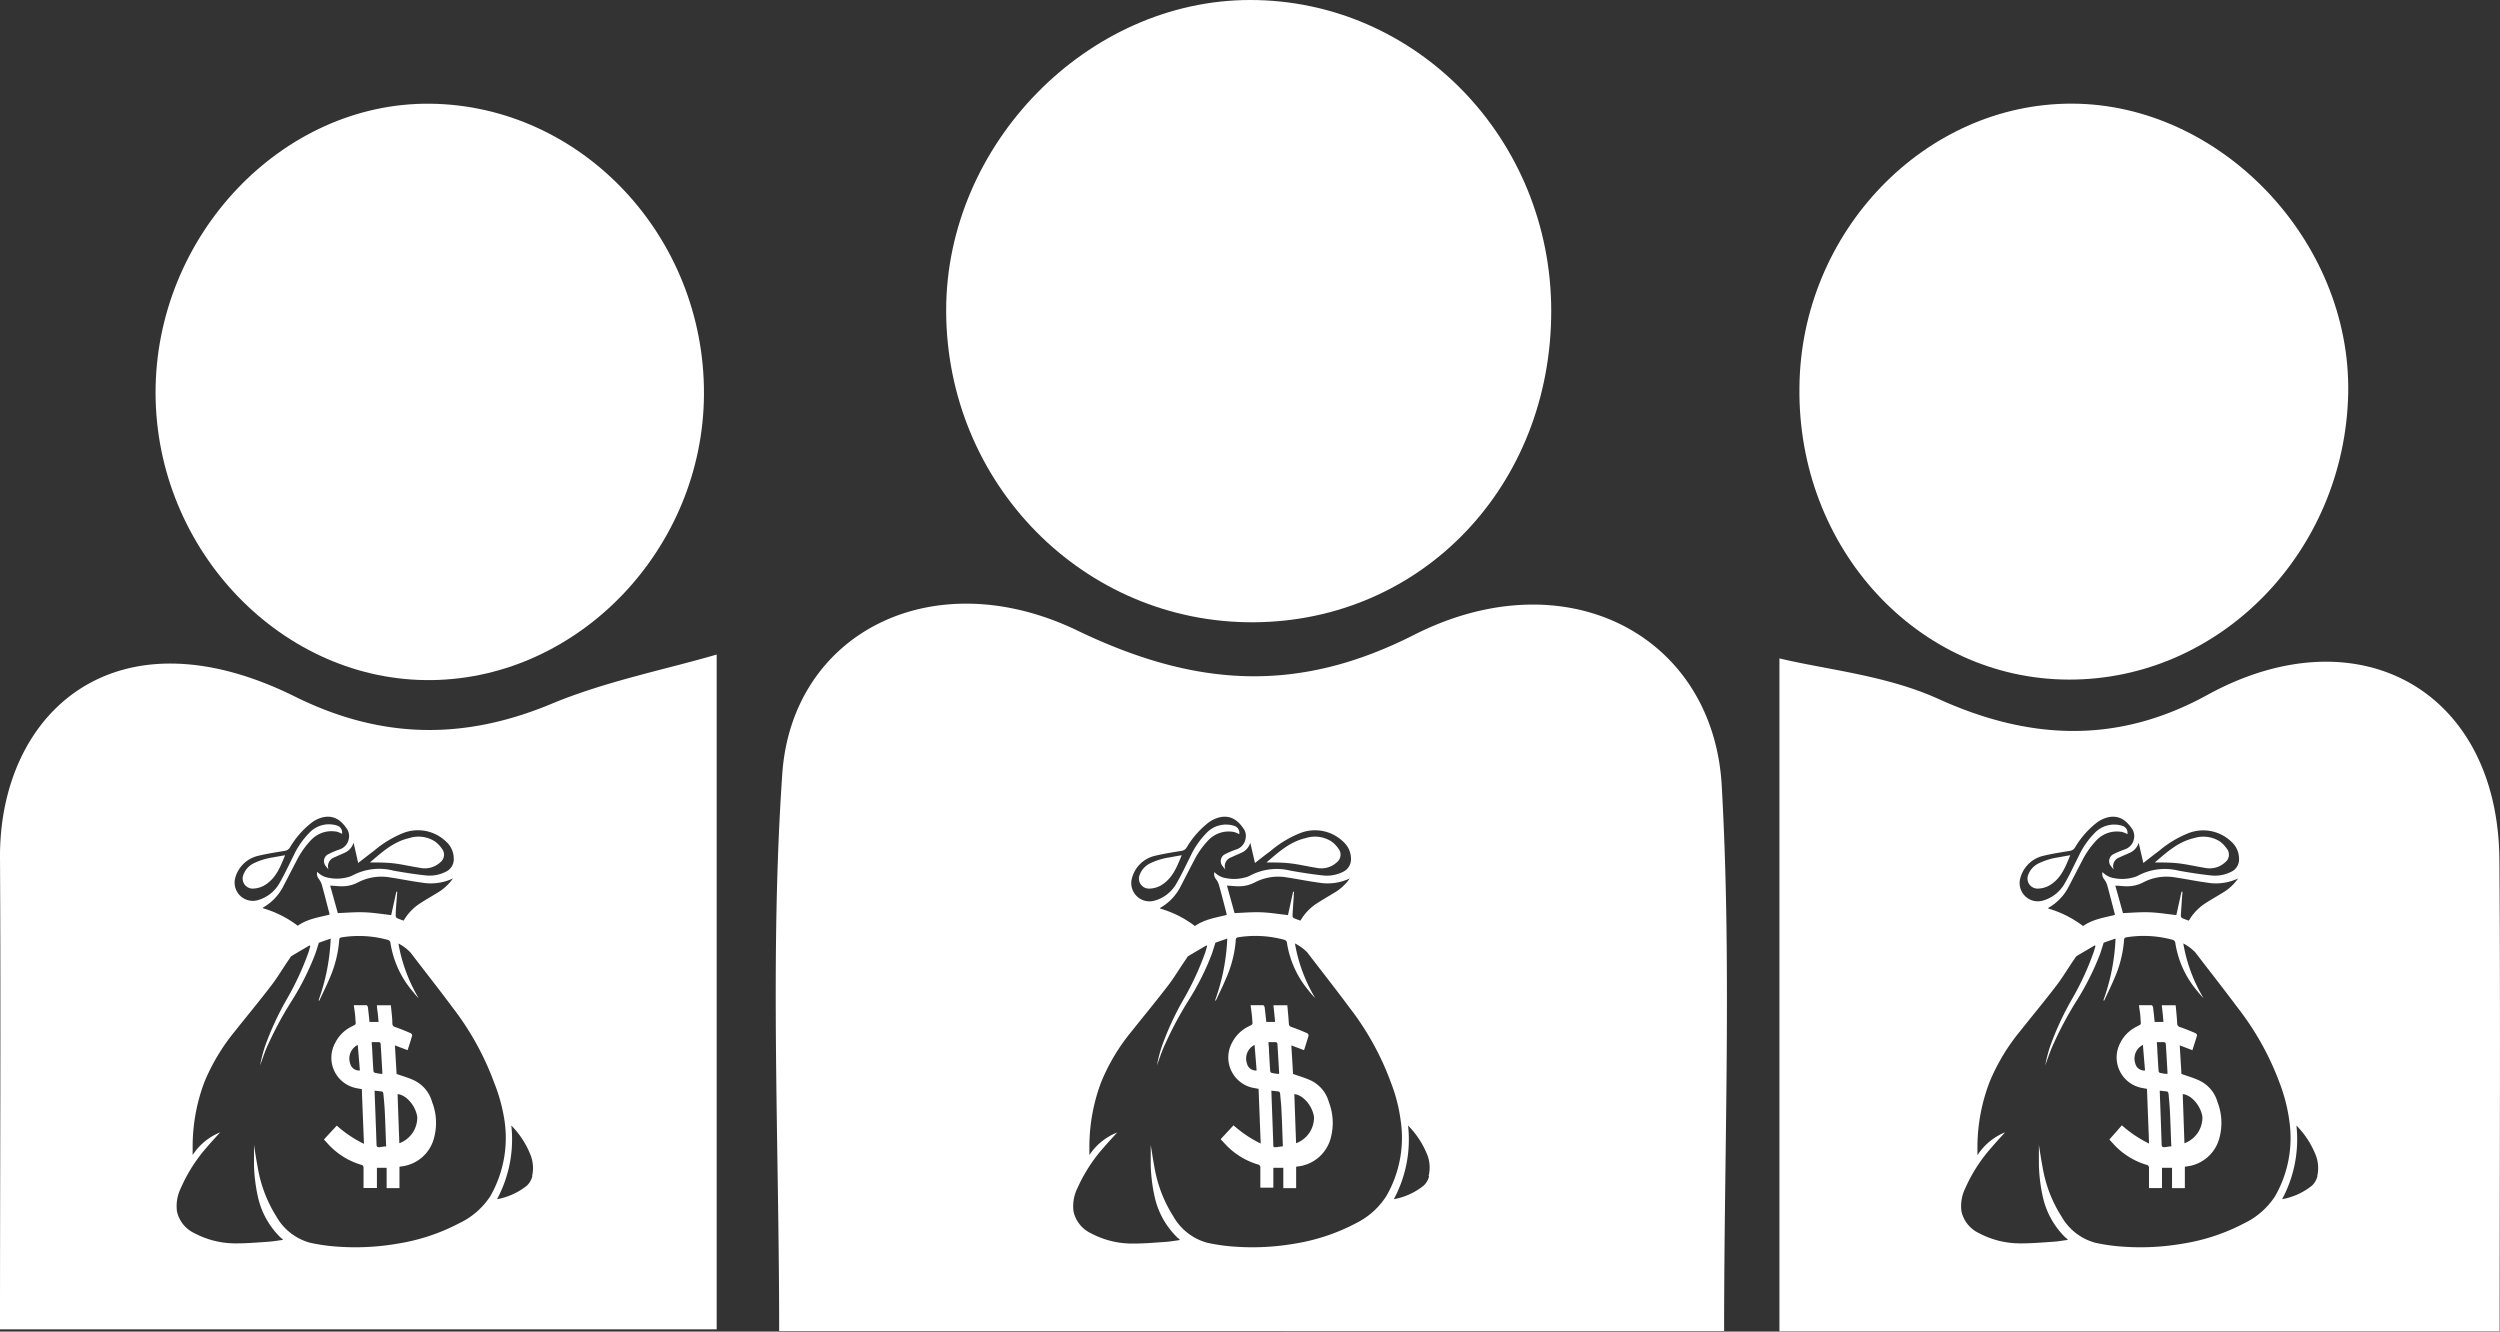 <svg xmlns="http://www.w3.org/2000/svg" viewBox="0 0 411.24 219.04">
  <rect x="0" y="0" width="411.24" height="219.04" fill="#333333" stroke="none"/>
  <defs>
    <style>
      .cls-1 {
        fill: #fff;
      }
    </style>
  </defs>
  <g id="Layer_2" data-name="Layer 2">
    <g id="Layer_1-2" data-name="Layer 1">
      <g>
        <path class="cls-1" d="M232.57,104.45c-19.2,9.74-36,8.57-55.31-.71-23.85-11.51-47,.42-48.58,23.59-2.07,30.19-.51,60.63-.51,91.62H283.61c0-30.61,1.27-60.24-.39-89.7C281.83,104.53,257.66,91.71,232.57,104.45Zm-46.34,39.91a5.08,5.08,0,0,1,3.79-3.59c1.41-.34,2.85-.56,4.29-.8a1.18,1.18,0,0,0,.9-.58,14.6,14.6,0,0,1,3.36-3.9,5,5,0,0,1,2.37-1.11c1.73-.23,2.8.71,3.67,2a2.05,2.05,0,0,1,.29,1.52,2.23,2.23,0,0,1-1.53,1.83,13.5,13.5,0,0,0-1.79.75,1.27,1.27,0,0,0-.46,2,5.47,5.47,0,0,0,.44.54,1.54,1.54,0,0,1,1-2c.51-.26,1.05-.46,1.57-.71a2.62,2.62,0,0,0,1.54-1.69c.25,1.1.5,2.19.77,3.34.87-.69,1.73-1.36,2.59-2a17.46,17.46,0,0,1,4.9-2.94,6.66,6.66,0,0,1,7,1.41,3.76,3.76,0,0,1,1.3,2.76,2.29,2.29,0,0,1-1.36,2.25,5.85,5.85,0,0,1-3.31.56c-1.77-.19-3.53-.47-5.28-.78a9.34,9.34,0,0,0-6.68.83,3.58,3.58,0,0,1-.92.32,6.62,6.62,0,0,1-3,.08,3.27,3.27,0,0,1-1.92-1,1.33,1.33,0,0,0,.3,1.21,3.11,3.11,0,0,1,.45.89c.44,1.58.85,3.18,1.26,4.77a.6.6,0,0,1,0,.19c-1.77.44-3.61.7-5.21,1.82a17.37,17.37,0,0,0-5.73-2.88s0-.09,0-.1a8.4,8.4,0,0,0,3.45-3.68c.72-1.37,1.41-2.75,2.14-4.12a14,14,0,0,1,2.36-3.35,4.62,4.62,0,0,1,4.2-1.34,3.81,3.81,0,0,1,.87.36,1.2,1.2,0,0,0-.86-1.38,4.41,4.41,0,0,0-4.57,1.23,13.56,13.56,0,0,0-2.57,3.73c-.75,1.49-1.44,3-2.28,4.44a5.92,5.92,0,0,1-3.8,2.95A3,3,0,0,1,186.23,144.36Zm26.48,2.32c-.28,1.3-.57,2.59-.84,3.85-1.44-.16-2.89-.4-4.35-.46s-2.91.07-4.44.13l-1.25-4.51c.65,0,1.31.11,2,.1a5.67,5.67,0,0,0,2.63-.66,8.25,8.25,0,0,1,5.28-.79c1.71.26,3.41.61,5.13.84a8.55,8.55,0,0,0,5.16-.68,8,8,0,0,1-2.66,2.42c-.89.55-1.79,1.06-2.67,1.63a8.37,8.37,0,0,0-2.78,2.89c-.38-.14-.76-.25-1.11-.42a.49.49,0,0,1-.2-.4c.06-1.07.14-2.15.21-3.22,0-.23,0-.47.05-.7Zm10.37,54.52A32.69,32.69,0,0,1,213,204.57a40.82,40.82,0,0,1-9.87.5,30.07,30.07,0,0,1-4.54-.64,9.15,9.15,0,0,1-5.58-4.34A22,22,0,0,1,189.9,192c-.25-1.36-.45-2.72-.61-3.66,0,.8,0,2,0,3.26a27.3,27.3,0,0,0,.71,5.55,13.42,13.42,0,0,0,3.72,6.47,1.9,1.9,0,0,0,.33.22L194,204c-.76.1-1.52.24-2.29.29-1.78.12-3.56.28-5.34.27a14.39,14.39,0,0,1-6.89-1.68,5.21,5.21,0,0,1-2.89-3.6,6.7,6.7,0,0,1,.64-3.83,26.08,26.08,0,0,1,4.32-6.69c.72-.84,1.48-1.65,2.22-2.47A9.76,9.76,0,0,0,179.2,190c0-.62,0-1.11,0-1.6A30.15,30.15,0,0,1,181.14,178a32.46,32.46,0,0,1,5-8.34c2-2.52,4.06-5,6-7.54,1.1-1.43,2-3,3.06-4.49.08-.12.14-.28.26-.35,1-.6,2-1.18,3-1.77l.11.11c-.1.32-.19.65-.29,1a46.84,46.84,0,0,1-3.52,7.65,47.33,47.33,0,0,0-3.71,8.05,24.63,24.63,0,0,0-.74,2.93c.33-.9.64-1.81,1-2.71a61.14,61.14,0,0,1,4.17-7.93,43.13,43.13,0,0,0,3.86-7.68c.18-.53.34-1.07.51-1.6,0-.1.09-.26.17-.29.6-.22,1.21-.42,1.86-.65a33.73,33.73,0,0,1-2,10.16l.12.05c.55-1.2,1.14-2.37,1.65-3.59a19.06,19.06,0,0,0,1.63-6.38c0-.38.22-.43.53-.47a17.93,17.93,0,0,1,7.36.41.61.61,0,0,1,.54.6,16.11,16.11,0,0,0,3.64,7.88q.45.58,1,1.14a26.32,26.32,0,0,1-3.34-9,7.38,7.38,0,0,1,2.05,1.5c2.29,3,4.66,6,6.93,9.06a46,46,0,0,1,6.83,12.37,26.9,26.9,0,0,1,1.59,6.23,19.19,19.19,0,0,1-2.34,12.36A12.43,12.43,0,0,1,223.08,201.2Zm12-7.74a3,3,0,0,1-.91,1.58,10.85,10.85,0,0,1-4.89,2.22,20.7,20.7,0,0,0,2.34-12.12,14.4,14.4,0,0,1,3.25,5.06A5.83,5.83,0,0,1,235,193.46Z"/>
        <path class="cls-1" d="M216.47,142.74a3.77,3.77,0,0,0,3.45-.91,1.59,1.59,0,0,0,.25-2.23,4.83,4.83,0,0,0-1.13-1.17,5,5,0,0,0-4.28-.56c-2.62.6-4.52,2.37-6.43,4,1.29,0,2.62,0,3.93.15S215.06,142.52,216.47,142.74Z"/>
        <path class="cls-1" d="M215.47,177.66c-.87-.39-1.79-.65-2.77-1-.08-1.48-.18-3.07-.28-4.7l2.09.79c.27-.85.53-1.63.75-2.42,0-.1-.11-.32-.23-.37-.83-.36-1.67-.71-2.53-1-.32-.11-.47-.23-.49-.6-.06-1-.16-2-.25-3h-2.29c.05.48.11.94.15,1.39s.09.89.13,1.35H208.3c-.09-.81-.16-1.6-.27-2.39,0-.13-.16-.36-.25-.36-.67,0-1.35,0-2.06,0,.09.78.22,1.5.26,2.23.05,1.11.23.82-.74,1.34a6,6,0,0,0-2.57,2.59,5.1,5.1,0,0,0,3.48,7.44l.88.16c.12,3,.23,5.95.35,9a19.58,19.58,0,0,1-4.47-3l-2.1,2.26a.75.75,0,0,0,.07.12l.43.45a12,12,0,0,0,5.78,3.66.53.53,0,0,1,.23.38c0,.8,0,1.59,0,2.39v1h2.14V192.1h1.64v3.34h2.11v-3.5a.54.54,0,0,1,.16-.05,6.32,6.32,0,0,0,5.56-4.8,9.55,9.55,0,0,0-.34-5.81A5.58,5.58,0,0,0,215.47,177.66Zm-10.35-2.72a2.51,2.51,0,0,1,1.25-3.06c.12,1.44.23,2.83.34,4.21A1.49,1.49,0,0,1,205.12,174.94Zm3.82,1.25c-.07-1.06-.13-2.12-.19-3.18,0-.5-.06-1-.1-1.58.44,0,.84,0,1.23,0a.36.36,0,0,1,.25.23c.1,1.63.19,3.26.29,4.89,0,0,0,.05-.06.1-.39,0-.8-.09-1.21-.17A.4.4,0,0,1,208.94,176.19Zm2.1,12.39c-.4,0-.79.11-1.18.13s-.4-.07-.41-.39c-.09-2.91-.21-5.82-.31-8.74a1.29,1.29,0,0,1,0-.17c.4.05.82.07,1.23.15.08,0,.19.2.2.32.09.94.19,1.87.23,2.82.09,1.88.15,3.76.22,5.65A1,1,0,0,1,211,188.58Zm2.16-.52c-.1-2.73-.19-5.4-.29-8.08,1.43.11,3,1.94,3.24,3.78A4.52,4.52,0,0,1,213.2,188.06Z"/>
        <path class="cls-1" d="M189,146.17a4,4,0,0,0,2.39-.8c1.6-1.15,2.26-2.91,3-4.69-.68.12-1.28.22-1.88.34a10.94,10.94,0,0,0-3.32,1,3.4,3.4,0,0,0-1.73,1.92A1.64,1.64,0,0,0,189,146.17Z"/>
        <path class="cls-1" d="M335.17,146.17a4,4,0,0,0,2.38-.8c1.61-1.15,2.26-2.91,3-4.69-.67.12-1.28.22-1.88.34a11.12,11.12,0,0,0-3.32,1,3.4,3.4,0,0,0-1.73,1.92A1.65,1.65,0,0,0,335.17,146.17Z"/>
        <path class="cls-1" d="M362.6,142.74a3.77,3.77,0,0,0,3.45-.91,1.58,1.58,0,0,0,.25-2.23,5,5,0,0,0-1.12-1.17,5.05,5.05,0,0,0-4.28-.56c-2.63.6-4.53,2.37-6.44,4,1.29,0,2.62,0,3.93.15S361.19,142.52,362.6,142.74Z"/>
        <path class="cls-1" d="M361.6,177.66c-.86-.39-1.78-.65-2.76-1-.09-1.48-.19-3.07-.28-4.7l2.08.79c.27-.85.53-1.63.76-2.42a.49.49,0,0,0-.23-.37c-.84-.36-1.68-.71-2.54-1-.31-.11-.47-.23-.49-.6-.05-1-.16-2-.25-3H355.6c.06.48.11.94.16,1.39l.12,1.35h-1.45c-.08-.81-.16-1.6-.26-2.39,0-.13-.16-.36-.25-.36-.68,0-1.35,0-2.07,0,.1.78.23,1.5.26,2.23.05,1.11.23.82-.73,1.34a5.92,5.92,0,0,0-2.58,2.59,5.1,5.1,0,0,0,3.49,7.44l.88.16c.11,3,.23,5.95.34,9a19.8,19.8,0,0,1-4.47-3L347,187.43a.75.75,0,0,0,.07.12l.42.45a12,12,0,0,0,5.78,3.66.5.5,0,0,1,.23.38c0,.8,0,1.59,0,2.39v1h2.14V192.1h1.65v3.34h2.11v-3.5a.43.43,0,0,1,.15-.05,6.32,6.32,0,0,0,5.56-4.8,9.48,9.48,0,0,0-.34-5.81A5.58,5.58,0,0,0,361.6,177.66Zm-10.35-2.72a2.51,2.51,0,0,1,1.25-3.06c.12,1.44.23,2.83.35,4.21A1.5,1.5,0,0,1,351.25,174.94Zm3.83,1.25c-.08-1.06-.13-2.12-.2-3.18,0-.5-.06-1-.09-1.58.44,0,.83,0,1.22,0a.36.36,0,0,1,.25.23c.11,1.63.2,3.26.29,4.89,0,0,0,.05-.05.1-.4,0-.81-.09-1.21-.17A.38.38,0,0,1,355.08,176.19Zm2.09,12.39c-.4,0-.79.11-1.18.13-.23,0-.4-.07-.41-.39-.09-2.91-.2-5.82-.31-8.74a1.29,1.29,0,0,1,0-.17c.4.05.82.07,1.23.15.09,0,.19.2.21.32.09.94.18,1.87.23,2.82.09,1.88.15,3.76.22,5.65C357.2,188.42,357.18,188.49,357.17,188.58Zm2.16-.52c-.09-2.73-.19-5.4-.28-8.08,1.42.11,3,1.94,3.24,3.78A4.52,4.52,0,0,1,359.33,188.06Z"/>
        <path class="cls-1" d="M411.14,141.42c-.21-27.9-23.26-40.72-48.07-27.09-14.56,8-29,7.55-44.23.63-8.6-3.9-18.55-4.82-26.13-6.66V219H411.18C411.18,192.47,411.33,166.94,411.14,141.42Zm-78.78,2.94a5.09,5.09,0,0,1,3.79-3.59c1.41-.34,2.86-.56,4.29-.8a1.17,1.17,0,0,0,.9-.58,14.6,14.6,0,0,1,3.36-3.9,5,5,0,0,1,2.38-1.11c1.72-.23,2.79.71,3.66,2a2.1,2.1,0,0,1,.3,1.52,2.25,2.25,0,0,1-1.54,1.83,14.72,14.72,0,0,0-1.79.75,1.28,1.28,0,0,0-.46,2,5.47,5.47,0,0,0,.44.54,1.54,1.54,0,0,1,1-2c.51-.26,1.06-.46,1.57-.71a2.59,2.59,0,0,0,1.54-1.69c.25,1.1.51,2.19.77,3.34.88-.69,1.73-1.36,2.59-2a17.51,17.51,0,0,1,4.91-2.94,6.67,6.67,0,0,1,6.95,1.41,3.75,3.75,0,0,1,1.29,2.76,2.26,2.26,0,0,1-1.35,2.25,5.9,5.9,0,0,1-3.32.56c-1.77-.19-3.53-.47-5.28-.78a9.34,9.34,0,0,0-6.68.83,3.51,3.51,0,0,1-.91.32,6.67,6.67,0,0,1-3,.08,3.3,3.3,0,0,1-1.92-1,1.36,1.36,0,0,0,.3,1.21,3.42,3.42,0,0,1,.46.89c.44,1.58.84,3.18,1.26,4.77a1.2,1.2,0,0,1,0,.19c-1.78.44-3.62.7-5.21,1.82a17.56,17.56,0,0,0-5.73-2.88s0-.09,0-.1a8.4,8.4,0,0,0,3.45-3.68c.72-1.37,1.42-2.75,2.14-4.12a14.28,14.28,0,0,1,2.36-3.35,4.63,4.63,0,0,1,4.2-1.34,3.48,3.48,0,0,1,.87.36,1.2,1.2,0,0,0-.85-1.38,4.43,4.43,0,0,0-4.58,1.23,13.56,13.56,0,0,0-2.57,3.73c-.75,1.49-1.44,3-2.27,4.44a6,6,0,0,1-3.8,2.95A3,3,0,0,1,332.36,144.36Zm26.49,2.32c-.29,1.3-.57,2.59-.85,3.85-1.43-.16-2.89-.4-4.35-.46s-2.91.07-4.43.13c-.4-1.44-.83-3-1.26-4.51.66,0,1.31.11,2,.1a5.61,5.61,0,0,0,2.63-.66,8.25,8.25,0,0,1,5.28-.79c1.71.26,3.42.61,5.14.84a8.52,8.52,0,0,0,5.15-.68,8.09,8.09,0,0,1-2.65,2.42c-.89.55-1.8,1.06-2.68,1.63a8.34,8.34,0,0,0-2.77,2.89,11.32,11.32,0,0,1-1.12-.42.52.52,0,0,1-.2-.4c.06-1.07.14-2.15.21-3.22l.06-.7Zm10.36,54.52a32.69,32.69,0,0,1-10.13,3.37,40.79,40.79,0,0,1-9.87.5,30.25,30.25,0,0,1-4.54-.64,9.11,9.11,0,0,1-5.57-4.34A21.65,21.65,0,0,1,336,192c-.26-1.36-.46-2.72-.61-3.66,0,.8,0,2,0,3.26a27.3,27.3,0,0,0,.71,5.55,13.4,13.4,0,0,0,3.71,6.47,1.9,1.9,0,0,0,.33.22l-.07.13c-.77.1-1.53.24-2.3.29-1.78.12-3.56.28-5.34.27a14.41,14.41,0,0,1-6.89-1.68,5.21,5.21,0,0,1-2.89-3.6,6.63,6.63,0,0,1,.65-3.83,25.56,25.56,0,0,1,4.32-6.69c.71-.84,1.47-1.65,2.21-2.47a9.81,9.81,0,0,0-4.55,3.77c0-.62,0-1.11,0-1.6A30.15,30.15,0,0,1,327.27,178a33,33,0,0,1,5-8.34c2-2.52,4.06-5,6-7.54,1.1-1.43,2-3,3.05-4.49a1.18,1.18,0,0,1,.26-.35c1-.6,2-1.18,3-1.77l.12.11c-.1.32-.19.65-.3,1a46,46,0,0,1-3.52,7.65,48.11,48.11,0,0,0-3.71,8.05,24.63,24.63,0,0,0-.74,2.93c.33-.9.64-1.81,1-2.71a58.77,58.77,0,0,1,4.17-7.93,43.76,43.76,0,0,0,3.85-7.68c.19-.53.34-1.07.52-1.6,0-.1.08-.26.16-.29.6-.22,1.21-.42,1.87-.65a34,34,0,0,1-2,10.16l.12.05c.56-1.2,1.14-2.37,1.66-3.59a19.29,19.29,0,0,0,1.62-6.38c0-.38.22-.43.53-.47a17.92,17.92,0,0,1,7.36.41.62.62,0,0,1,.55.6,16,16,0,0,0,3.63,7.88q.45.58,1,1.14a26.09,26.09,0,0,1-3.33-9,7.33,7.33,0,0,1,2,1.5c2.29,3,4.66,6,6.94,9.06A46.29,46.29,0,0,1,375,178.17a27.94,27.94,0,0,1,1.59,6.23,19.32,19.32,0,0,1-2.34,12.36A12.46,12.46,0,0,1,369.21,201.2Zm12-7.74a3.16,3.16,0,0,1-.91,1.58,10.94,10.94,0,0,1-4.9,2.22,20.78,20.78,0,0,0,2.35-12.12A14.51,14.51,0,0,1,381,190.2,5.92,5.92,0,0,1,381.18,193.46Z"/>
        <path class="cls-1" d="M68,177.66c-.86-.39-1.78-.65-2.76-1-.09-1.48-.18-3.07-.28-4.7l2.09.79c.27-.85.53-1.63.75-2.42a.49.49,0,0,0-.23-.37c-.84-.36-1.68-.71-2.53-1-.32-.11-.48-.23-.5-.6,0-1-.16-2-.24-3H62c0,.48.1.94.15,1.39s.08.89.12,1.35H60.78c-.08-.81-.16-1.6-.26-2.39,0-.13-.16-.36-.25-.36-.67,0-1.35,0-2.07,0,.1.78.23,1.5.26,2.23.06,1.11.23.82-.73,1.34a5.9,5.9,0,0,0-2.57,2.59A5.09,5.09,0,0,0,58.64,179l.88.16c.11,3,.23,5.95.35,9a19.58,19.58,0,0,1-4.47-3l-2.1,2.26a.75.75,0,0,0,.07.12l.42.45a12,12,0,0,0,5.78,3.66.48.48,0,0,1,.23.38c0,.8,0,1.59,0,2.39v1H62V192.1H63.6v3.34h2.11v-3.5a.47.47,0,0,1,.16-.05,6.29,6.29,0,0,0,5.55-4.8,9.4,9.4,0,0,0-.34-5.81A5.58,5.58,0,0,0,68,177.66ZM57.6,174.94a2.51,2.51,0,0,1,1.25-3.06c.12,1.44.24,2.83.35,4.21A1.5,1.5,0,0,1,57.6,174.94Zm3.83,1.25c-.08-1.06-.13-2.12-.19-3.18,0-.5-.07-1-.1-1.58.44,0,.83,0,1.23,0,.09,0,.24.14.24.23.11,1.63.2,3.26.29,4.89,0,0,0,.05,0,.1-.4,0-.81-.09-1.21-.17A.4.4,0,0,1,61.43,176.19Zm2.1,12.39c-.41,0-.8.11-1.19.13-.23,0-.39-.07-.4-.39q-.15-4.37-.32-8.74s0-.05,0-.17c.41.05.82.07,1.23.15.09,0,.2.2.21.32.09.94.18,1.87.23,2.82.09,1.88.15,3.76.22,5.65A2.15,2.15,0,0,1,63.53,188.58Zm2.16-.52c-.1-2.73-.2-5.4-.29-8.08,1.42.11,3,1.94,3.24,3.78A4.52,4.52,0,0,1,65.69,188.06Z"/>
        <path class="cls-1" d="M41.52,146.17a4,4,0,0,0,2.38-.8c1.61-1.15,2.26-2.91,3-4.69-.67.12-1.28.22-1.88.34a11,11,0,0,0-3.31,1A3.42,3.42,0,0,0,40,144,1.65,1.65,0,0,0,41.52,146.17Z"/>
        <path class="cls-1" d="M69,142.74a3.78,3.78,0,0,0,3.45-.91,1.59,1.59,0,0,0,.24-2.23,5,5,0,0,0-1.12-1.17,5,5,0,0,0-4.28-.56c-2.63.6-4.52,2.37-6.44,4,1.29,0,2.62,0,3.93.15S67.55,142.52,69,142.74Z"/>
        <path class="cls-1" d="M48.49,114.57C18.72,99.82-.14,117.37,0,141.14c.15,25.58,0,51.16,0,77.53H117.89v-111c-8.68,2.53-18.35,4.42-27.25,8.14C76.15,121.83,62.56,121.55,48.49,114.57Zm-9.78,29.79a5.09,5.09,0,0,1,3.79-3.59c1.42-.34,2.86-.56,4.29-.8a1.2,1.2,0,0,0,.91-.58,14.26,14.26,0,0,1,3.36-3.9,4.9,4.9,0,0,1,2.37-1.11c1.72-.23,2.8.71,3.66,2a2.1,2.1,0,0,1,.3,1.52,2.24,2.24,0,0,1-1.54,1.83,14,14,0,0,0-1.78.75,1.27,1.27,0,0,0-.47,2c.12.19.3.36.44.54a1.55,1.55,0,0,1,1-2c.52-.26,1.06-.46,1.57-.71a2.63,2.63,0,0,0,1.55-1.69l.76,3.34c.88-.69,1.73-1.36,2.59-2A17.51,17.51,0,0,1,66.4,137a6.67,6.67,0,0,1,6.95,1.41,3.75,3.75,0,0,1,1.29,2.76,2.26,2.26,0,0,1-1.35,2.25A5.9,5.9,0,0,1,70,144c-1.76-.19-3.52-.47-5.27-.78A9.36,9.36,0,0,0,58,144a3.51,3.51,0,0,1-.91.32,6.66,6.66,0,0,1-3,.08,3.27,3.27,0,0,1-1.91-1,1.32,1.32,0,0,0,.29,1.21,3.42,3.42,0,0,1,.46.89c.44,1.58.84,3.18,1.26,4.77a1.2,1.2,0,0,1,0,.19c-1.78.44-3.62.7-5.21,1.82a17.56,17.56,0,0,0-5.73-2.88s0-.09,0-.1a8.44,8.44,0,0,0,3.44-3.68c.72-1.37,1.42-2.75,2.14-4.12a14,14,0,0,1,2.37-3.35,4.62,4.62,0,0,1,4.2-1.34,3.57,3.57,0,0,1,.86.36,1.19,1.19,0,0,0-.85-1.38A4.41,4.41,0,0,0,50.88,137a13.38,13.38,0,0,0-2.58,3.73c-.75,1.49-1.44,3-2.27,4.44a5.94,5.94,0,0,1-3.8,2.95A3,3,0,0,1,38.71,144.36Zm26.49,2.32c-.29,1.3-.57,2.59-.85,3.85-1.43-.16-2.88-.4-4.35-.46s-2.9.07-4.43.13c-.4-1.44-.83-3-1.26-4.51.66,0,1.31.11,2,.1a5.6,5.6,0,0,0,2.62-.66,8.27,8.27,0,0,1,5.28-.79c1.72.26,3.42.61,5.14.84a8.56,8.56,0,0,0,5.16-.68,8.22,8.22,0,0,1-2.66,2.42c-.89.55-1.8,1.06-2.67,1.63a8.37,8.37,0,0,0-2.78,2.89,11.13,11.13,0,0,1-1.11-.42.49.49,0,0,1-.2-.4c0-1.07.13-2.15.2-3.22l.06-.7ZM75.57,201.2a32.75,32.75,0,0,1-10.14,3.37,40.79,40.79,0,0,1-9.87.5,30.25,30.25,0,0,1-4.54-.64,9.11,9.11,0,0,1-5.57-4.34A22,22,0,0,1,42.39,192c-.26-1.36-.46-2.72-.61-3.66,0,.8,0,2,0,3.26a27.3,27.3,0,0,0,.71,5.55,13.4,13.4,0,0,0,3.71,6.47,2.37,2.37,0,0,0,.33.22l-.07.13c-.77.1-1.53.24-2.3.29-1.78.12-3.56.28-5.34.27A14.35,14.35,0,0,1,32,202.86a5.16,5.16,0,0,1-2.89-3.6,6.7,6.7,0,0,1,.64-3.83A25.82,25.82,0,0,1,34,188.74c.71-.84,1.47-1.65,2.21-2.47A9.74,9.74,0,0,0,31.69,190c0-.62,0-1.11,0-1.6A30.14,30.14,0,0,1,33.62,178a33,33,0,0,1,5-8.34c2-2.52,4.06-5,6-7.54,1.1-1.43,2-3,3.05-4.49a1.18,1.18,0,0,1,.26-.35c1-.6,2-1.18,3-1.77l.12.11c-.1.32-.19.65-.29,1a46.89,46.89,0,0,1-3.53,7.65,48.11,48.11,0,0,0-3.71,8.05,26.73,26.73,0,0,0-.74,2.93c.34-.9.64-1.81,1-2.71A58.77,58.77,0,0,1,48,164.62a43.76,43.76,0,0,0,3.85-7.68c.19-.53.34-1.07.52-1.6,0-.1.08-.26.16-.29.6-.22,1.21-.42,1.87-.65a34,34,0,0,1-2,10.16l.12.05c.56-1.2,1.15-2.37,1.66-3.59a19.29,19.29,0,0,0,1.62-6.38c0-.38.22-.43.53-.47a17.91,17.91,0,0,1,7.36.41.61.61,0,0,1,.55.6,16,16,0,0,0,3.63,7.88c.31.39.62.77,1,1.14a26.3,26.3,0,0,1-3.33-9,7.53,7.53,0,0,1,2,1.5c2.28,3,4.66,6,6.93,9.06a46.29,46.29,0,0,1,6.83,12.37A27.94,27.94,0,0,1,83,184.4a19.32,19.32,0,0,1-2.34,12.36A12.43,12.43,0,0,1,75.57,201.2Zm12-7.74a3.16,3.16,0,0,1-.91,1.58,10.89,10.89,0,0,1-4.9,2.22,20.78,20.78,0,0,0,2.35-12.12,14.37,14.37,0,0,1,3.24,5.06A5.92,5.92,0,0,1,87.53,193.46Z"/>
        <path class="cls-1" d="M206.27,102.36c27.69-.18,48.95-22.48,48.9-51.29C255.12,22.83,233,0,205.64,0c-26.76,0-50,23.73-50,51.05C155.64,79.59,178.3,102.55,206.27,102.36Z"/>
        <path class="cls-1" d="M340.27,111.79c24.89.09,45.48-21,46-47.11.46-25.14-21-47.59-45.46-47.63C316.58,17,296.25,38.16,296,63.66,295.64,90.2,315.45,111.7,340.27,111.79Z"/>
        <path class="cls-1" d="M71.14,111.87c24.26-.38,44.53-21.72,44.66-47,.13-26-20.15-47.51-45-47.81-24.38-.28-45.27,21.71-45.21,47.62S46.52,112.26,71.14,111.87Z"/>
      </g>
    </g>
  </g>
</svg>
